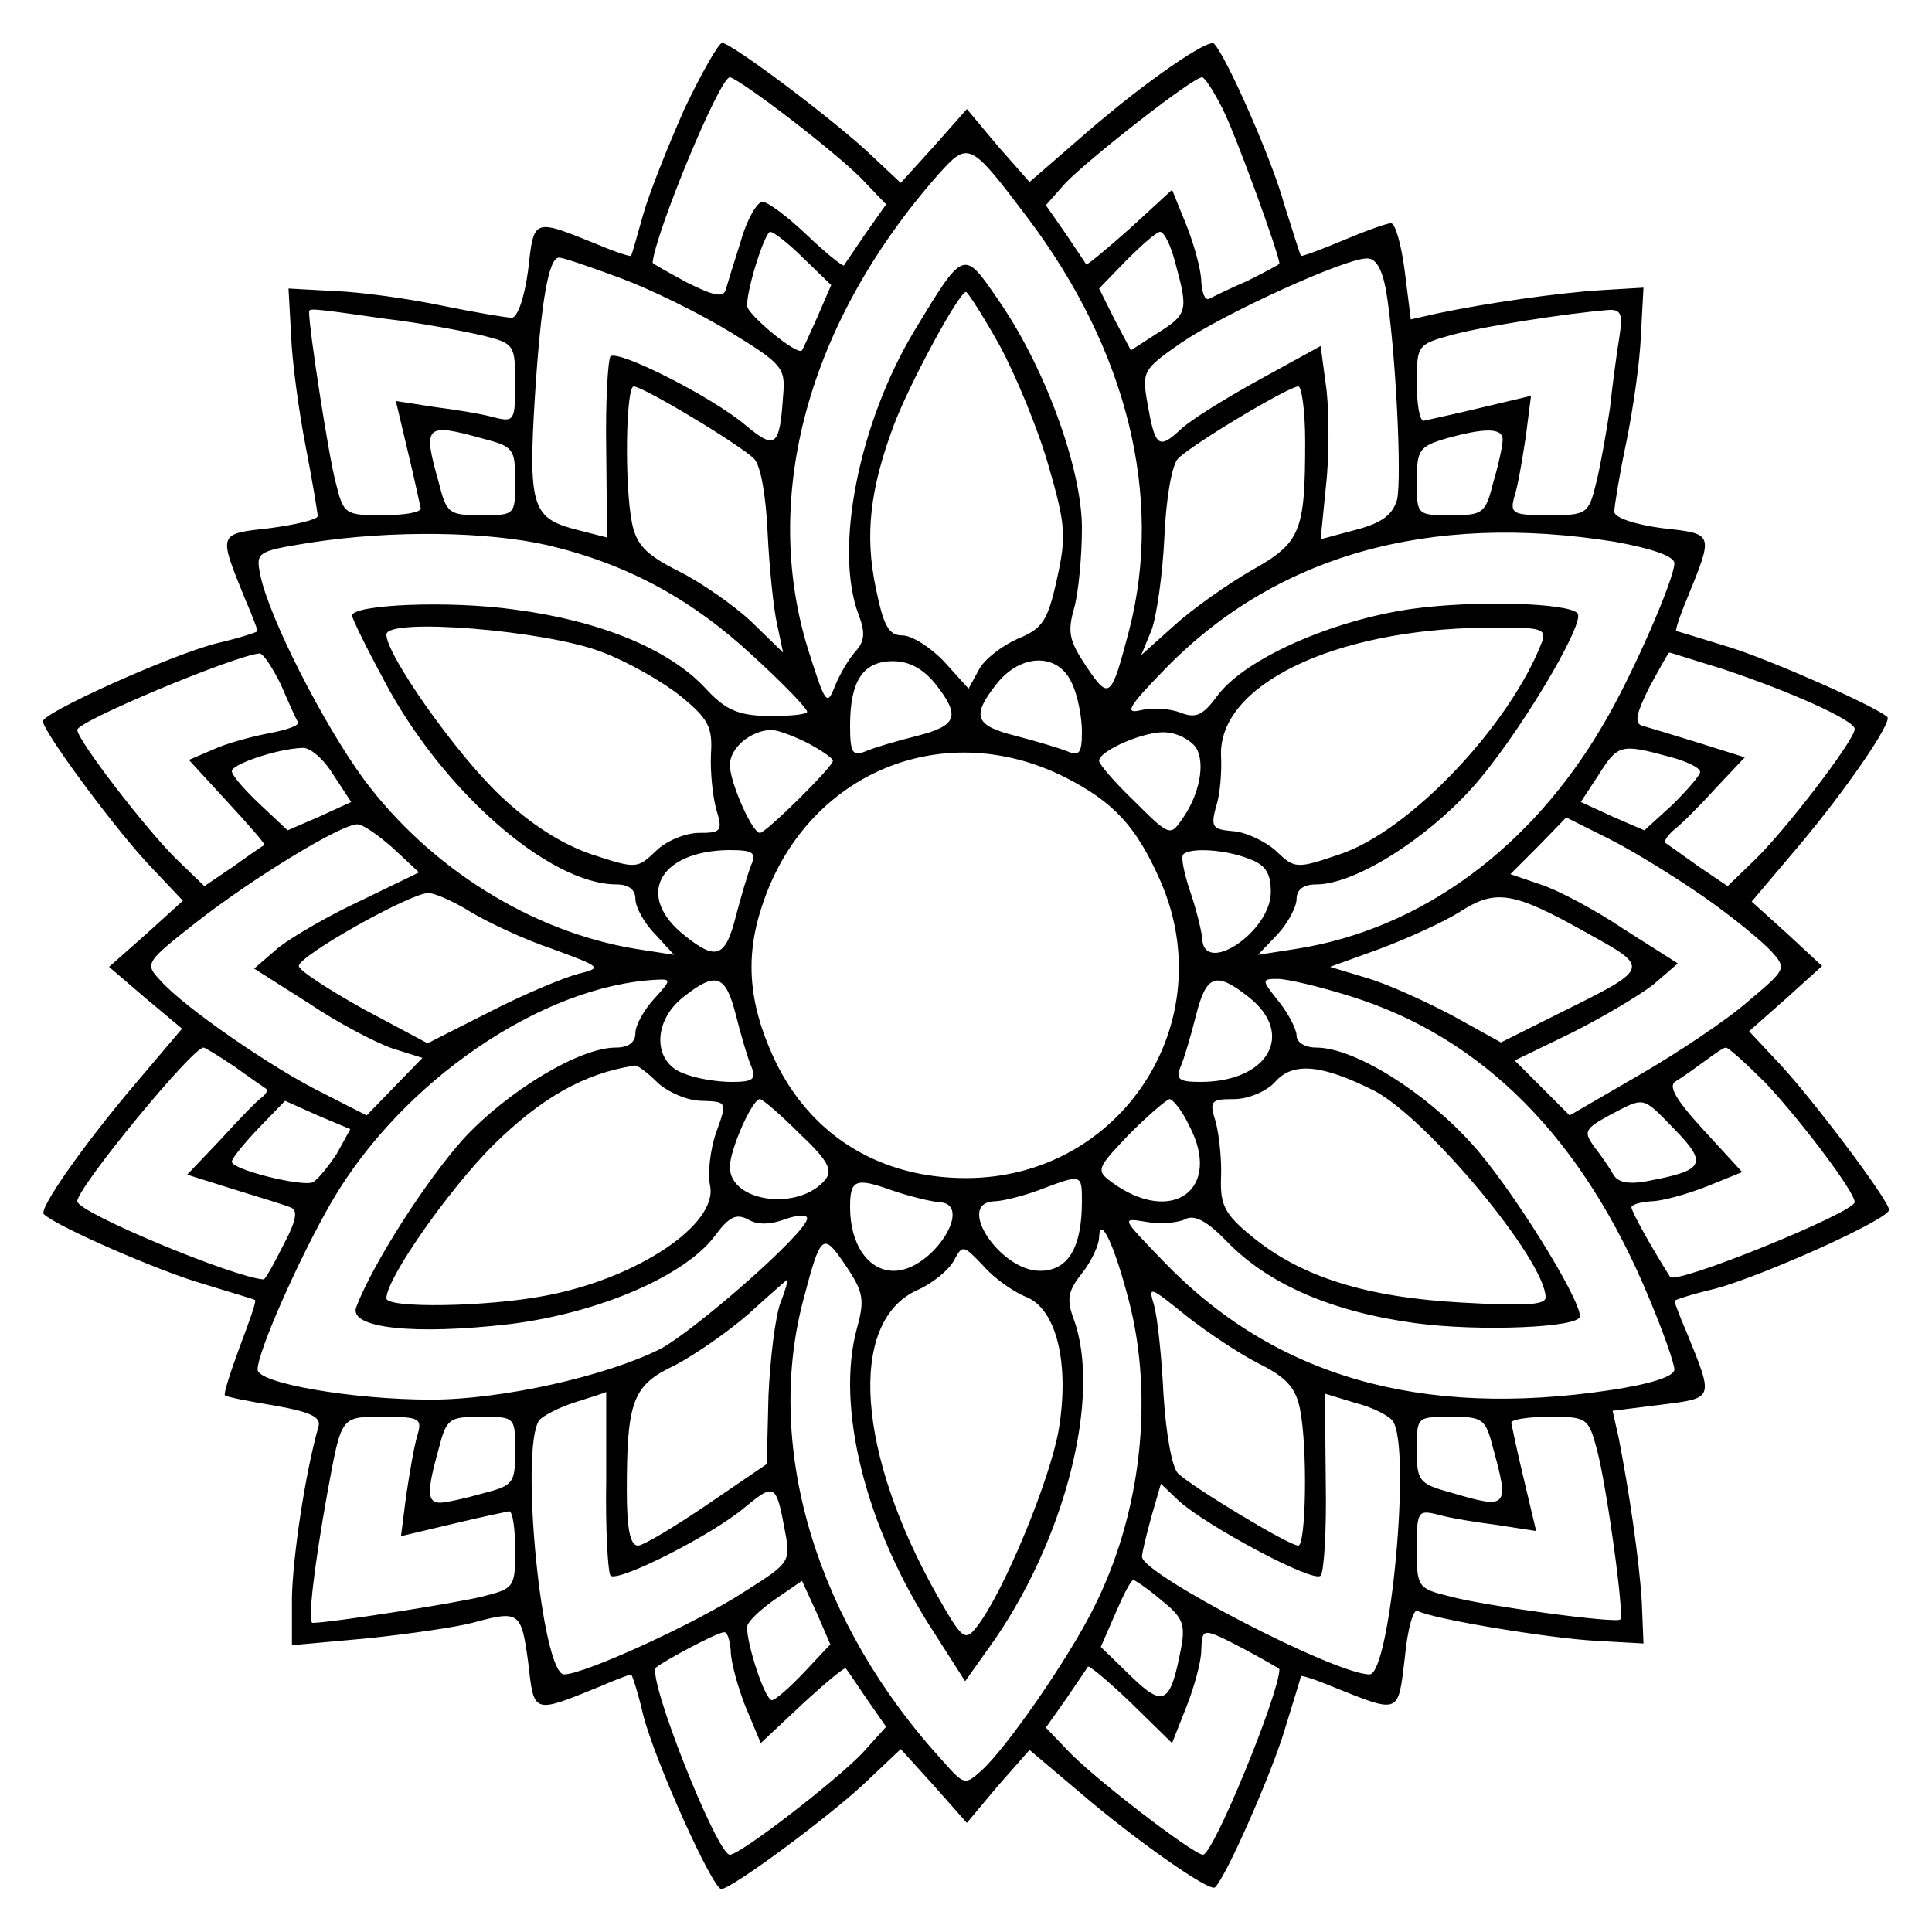 <?xml version="1.0" standalone="no"?>
<!DOCTYPE svg PUBLIC "-//W3C//DTD SVG 20010904//EN"
 "http://www.w3.org/TR/2001/REC-SVG-20010904/DTD/svg10.dtd">
<svg version="1.0" xmlns="http://www.w3.org/2000/svg"
 width="225pt" height="225pt" viewBox="0 0 225 225"
 preserveAspectRatio="xMidYMid meet">
<g transform="translate(0,225) scale(0.1,-0.1)"
fill="#000000" stroke="none">
<path d="M797 2123 c-19 -43 -41 -98 -48 -123 -7 -25 -13 -46 -14 -48 -1 -1
-17 4 -36 12 -79 32 -77 33 -84 -29 -4 -30 -12 -55 -19 -55 -6 0 -42 6 -81 14
-38 8 -95 16 -125 17 l-54 3 3 -54 c1 -30 9 -89 17 -130 8 -41 14 -78 14 -81
0 -4 -25 -10 -55 -14 -62 -7 -61 -5 -29 -84 8 -18 14 -35 14 -36 0 -1 -21 -8
-47 -14 -55 -14 -203 -81 -203 -91 0 -12 88 -131 128 -172 l35 -37 -43 -39
-43 -38 42 -36 43 -36 -56 -66 c-60 -71 -111 -144 -105 -150 16 -15 136 -67
185 -81 32 -10 60 -18 61 -19 2 -1 -7 -26 -18 -55 -11 -30 -19 -55 -17 -56 2
-2 28 -7 58 -12 40 -7 54 -13 51 -24 -16 -56 -30 -153 -31 -199 l0 -56 88 8
c48 5 103 13 122 18 55 15 57 13 65 -45 7 -62 5 -61 84 -29 18 8 35 14 36 14
1 0 8 -21 14 -47 14 -55 81 -203 91 -203 12 0 131 88 172 128 l37 35 39 -43
38 -43 36 43 37 42 58 -49 c64 -55 152 -117 158 -111 13 12 66 133 81 183 10
33 19 61 19 63 1 1 17 -4 36 -12 80 -32 77 -33 85 33 3 33 10 58 15 55 15 -9
152 -32 209 -35 l54 -3 -2 49 c-3 49 -15 130 -27 191 l-7 31 56 7 c63 8 62 6
30 85 -8 18 -14 35 -14 36 0 1 21 8 47 14 56 15 203 81 203 92 0 11 -94 136
-133 176 l-30 32 43 38 42 38 -41 38 -41 37 55 65 c54 64 109 144 103 150 -15
13 -135 66 -183 81 -33 10 -61 19 -63 19 -1 1 4 17 12 36 32 79 33 77 -29 84
-30 4 -55 12 -55 19 0 6 6 43 14 81 8 39 16 95 17 125 l3 55 -50 -3 c-49 -3
-133 -15 -190 -27 l-31 -7 -7 56 c-4 31 -11 56 -16 56 -5 0 -30 -9 -56 -20
-26 -11 -48 -19 -49 -18 -1 2 -10 30 -20 62 -13 48 -66 169 -81 185 -6 7 -80
-44 -147 -102 l-68 -59 -37 42 -36 43 -38 -43 -39 -43 -32 30 c-40 39 -165
133 -176 133 -4 0 -24 -35 -44 -77z m124 -12 c35 -27 75 -60 87 -74 l24 -25
-24 -34 c-12 -18 -24 -35 -25 -37 -1 -2 -21 14 -43 35 -23 22 -46 39 -52 39
-6 0 -18 -20 -25 -45 -8 -25 -16 -51 -18 -58 -3 -9 -15 -6 -45 9 -22 12 -40
22 -40 23 3 34 78 216 90 216 4 0 36 -22 71 -49z m503 12 c16 -32 66 -170 66
-180 0 -1 -17 -10 -37 -20 -21 -9 -41 -19 -45 -21 -5 -2 -8 7 -9 20 0 13 -8
42 -17 65 l-17 42 -49 -45 c-27 -24 -50 -43 -51 -42 -1 2 -12 18 -24 36 l-23
33 23 26 c27 28 148 123 159 123 3 0 14 -17 24 -37z m-227 -127 c116 -154 158
-325 118 -480 -21 -80 -23 -82 -50 -42 -20 30 -22 40 -14 68 5 18 9 60 9 93 0
70 -44 190 -99 268 -39 57 -39 56 -96 -38 -65 -108 -94 -255 -65 -331 8 -21 7
-31 -4 -43 -8 -9 -19 -28 -24 -41 -9 -23 -11 -19 -31 44 -55 178 0 380 151
552 36 40 37 40 105 -50z m-261 -47 l32 -31 -16 -37 c-9 -20 -17 -38 -18 -39
-5 -7 -64 42 -64 52 0 21 21 86 27 86 4 0 22 -14 39 -31z m433 -6 c15 -55 14
-59 -21 -81 l-31 -20 -19 36 -18 36 32 33 c18 18 35 33 39 33 5 0 13 -17 18
-37z m-646 -17 c35 -13 92 -41 128 -63 60 -37 64 -41 61 -74 -4 -60 -9 -63
-44 -34 -39 33 -148 88 -157 80 -3 -4 -6 -53 -5 -109 l1 -102 -39 10 c-48 13
-53 28 -45 155 7 110 16 161 28 161 5 0 37 -11 72 -24z m891 -13 c11 -65 19
-219 13 -245 -5 -17 -17 -27 -48 -35 l-41 -11 6 60 c4 33 4 84 1 113 l-7 52
-71 -39 c-40 -22 -82 -48 -93 -59 -25 -23 -29 -19 -38 33 -6 35 -5 38 40 69
50 34 188 97 215 98 11 1 18 -11 23 -36z m-450 -65 c19 -35 45 -98 57 -140 20
-69 21 -82 10 -132 -11 -50 -17 -58 -46 -70 -18 -8 -39 -24 -45 -36 l-12 -22
-28 31 c-16 17 -38 31 -49 31 -16 0 -22 11 -31 55 -13 62 -7 115 21 190 19 50
76 155 84 155 2 0 20 -28 39 -62z m-717 31 c43 -5 95 -15 116 -20 36 -9 37
-11 37 -55 0 -44 -1 -46 -25 -40 -14 4 -45 9 -69 12 l-45 7 14 -59 c8 -33 14
-62 15 -66 0 -5 -20 -8 -45 -8 -43 0 -45 1 -54 38 -8 29 -31 178 -31 198 0 5
-3 6 87 -7z m1439 -21 c-3 -18 -8 -55 -11 -83 -4 -27 -11 -67 -16 -87 -9 -37
-11 -38 -56 -38 -42 0 -45 2 -39 23 4 12 9 43 13 69 l6 47 -59 -14 c-33 -8
-62 -14 -66 -15 -5 0 -8 20 -8 45 0 43 1 44 41 55 37 10 133 25 182 29 15 1
17 -5 13 -31z m-1080 -94 c32 -19 65 -41 72 -48 8 -8 14 -43 16 -87 2 -41 7
-89 11 -106 l7 -33 -37 36 c-20 19 -59 46 -85 59 -38 19 -49 31 -54 56 -9 45
-7 159 2 159 5 0 35 -16 68 -36z m714 -28 c0 -105 -5 -118 -62 -150 -28 -16
-69 -45 -90 -64 l-39 -35 12 29 c6 16 13 65 15 108 2 47 9 85 16 92 17 17 129
84 140 84 4 0 8 -29 8 -64z m-957 3 c35 -9 37 -12 37 -49 0 -40 0 -40 -40 -40
-37 0 -40 2 -49 38 -19 67 -16 70 52 51z m1187 -1 c0 -7 -5 -30 -11 -50 -9
-36 -12 -38 -49 -38 -40 0 -40 0 -40 40 0 36 3 40 33 49 46 13 67 13 67 -1z
m-1112 -123 c93 -22 168 -63 239 -129 35 -32 63 -61 63 -65 0 -3 -20 -5 -45
-5 -36 1 -50 7 -74 33 -42 45 -122 78 -221 91 -77 11 -190 6 -190 -7 0 -3 16
-36 36 -73 67 -129 193 -240 272 -240 14 0 22 -6 22 -17 0 -9 10 -28 23 -41
l22 -24 -45 7 c-121 20 -239 94 -316 197 -47 64 -111 189 -121 239 -5 26 -4
27 58 37 97 15 207 13 277 -3z m1243 4 c44 -8 69 -17 69 -25 0 -18 -49 -131
-83 -188 -84 -144 -212 -238 -357 -261 l-45 -7 23 24 c12 13 22 32 22 41 0 11
8 17 23 17 44 0 126 51 181 112 51 56 134 194 123 204 -12 12 -119 15 -192 5
-93 -13 -195 -58 -227 -101 -17 -23 -25 -27 -43 -20 -13 5 -33 6 -46 3 -20 -5
-15 4 26 46 129 134 309 185 526 150z m-1181 -128 c30 -11 72 -35 93 -52 32
-26 37 -36 35 -67 -1 -21 2 -49 6 -64 8 -26 6 -28 -20 -28 -15 0 -38 -9 -50
-21 -22 -21 -23 -21 -75 -4 -35 12 -71 35 -106 68 -51 48 -133 164 -133 188 0
20 185 5 250 -20z m1096 12 c-37 -97 -154 -221 -236 -248 -50 -17 -52 -17 -74
4 -12 11 -35 22 -50 23 -24 2 -26 5 -20 28 5 14 7 41 6 60 -3 82 131 147 307
149 66 1 72 -1 67 -16z m-1469 -50 c9 -21 18 -41 20 -44 2 -4 -13 -9 -34 -13
-21 -4 -50 -12 -65 -19 l-28 -12 45 -49 c25 -27 44 -49 43 -50 -2 -1 -18 -12
-36 -25 l-34 -23 -30 29 c-34 32 -118 141 -118 153 0 10 182 86 212 89 4 1 15
-16 25 -36z m1679 18 c81 -27 154 -60 154 -70 0 -13 -83 -121 -118 -154 l-30
-29 -34 23 c-18 13 -35 25 -38 27 -3 2 2 9 10 16 8 6 30 28 48 48 l34 36 -54
17 c-29 9 -59 18 -66 20 -9 3 -6 15 9 45 12 22 22 40 23 40 2 0 29 -9 62 -19z
m-917 -17 c30 -38 26 -49 -21 -61 -24 -6 -51 -14 -60 -18 -15 -6 -18 -2 -18
30 0 52 15 75 50 75 19 0 35 -9 49 -26z m159 1 c7 -14 12 -40 12 -57 0 -25 -3
-29 -17 -23 -10 4 -37 12 -60 18 -48 12 -52 23 -22 61 28 35 71 36 87 1z
m-308 -70 c17 -9 30 -18 30 -21 0 -7 -78 -84 -85 -84 -9 0 -35 59 -35 79 0 20
24 40 48 41 7 0 26 -7 42 -15z m453 -6 c11 -18 4 -55 -17 -84 -13 -19 -15 -18
-55 22 -23 22 -41 43 -41 47 0 12 56 36 79 33 13 -1 28 -9 34 -18z m-1005 -31
l21 -32 -37 -17 -37 -16 -32 30 c-18 17 -33 34 -33 39 0 8 53 26 82 27 9 1 25
-13 36 -31z m852 -3 c57 -29 83 -57 111 -120 73 -165 -45 -347 -226 -347 -98
0 -177 47 -220 132 -31 63 -38 118 -20 177 47 159 209 231 355 158z m703 24
c20 -5 37 -13 37 -18 0 -4 -15 -21 -32 -38 l-33 -30 -37 16 -37 17 21 32 c22
35 26 36 81 21z m42 -164 c33 -23 68 -52 78 -63 18 -20 17 -21 -27 -58 -25
-22 -82 -60 -127 -86 l-81 -47 -32 32 -32 32 66 32 c36 18 78 43 95 56 l29 25
-63 40 c-34 23 -78 46 -97 52 l-35 12 33 33 32 33 50 -25 c28 -14 78 -45 111
-68z m-1527 57 l30 -28 -66 -32 c-37 -17 -80 -42 -97 -55 l-29 -25 63 -40 c34
-23 78 -46 98 -53 l35 -11 -33 -34 -32 -33 -51 26 c-59 29 -163 101 -189 131
-19 20 -18 21 43 69 64 50 167 113 186 113 7 0 25 -13 42 -28z m417 -19 c-4
-10 -12 -37 -18 -60 -12 -48 -23 -52 -59 -23 -59 46 -31 99 51 100 28 0 32 -3
26 -17z m579 7 c20 -7 26 -17 26 -39 0 -46 -79 -99 -80 -53 -1 9 -7 34 -14 54
-7 21 -11 40 -8 43 8 8 48 6 76 -5z m-906 -62 c20 -12 62 -32 95 -43 57 -21
59 -22 31 -29 -16 -4 -62 -23 -103 -44 l-73 -37 -75 40 c-41 23 -75 45 -75 50
0 12 130 85 151 85 7 0 30 -10 49 -22z m1301 -25 c74 -41 74 -40 -37 -95 l-64
-32 -56 31 c-32 17 -76 37 -100 44 l-43 13 58 21 c32 12 74 31 93 43 42 27 62
24 149 -25z m-1087 -76 c-12 -13 -22 -31 -22 -40 0 -11 -8 -17 -23 -17 -42 0
-125 -50 -177 -106 -44 -49 -106 -146 -125 -196 -10 -25 68 -33 179 -20 104
13 203 56 238 102 17 23 25 27 39 20 11 -7 27 -6 43 0 14 5 26 6 26 1 0 -16
-130 -130 -171 -152 -64 -32 -185 -59 -267 -59 -91 0 -202 19 -202 35 0 21 49
131 86 195 82 141 245 252 378 259 18 1 18 0 -2 -22z m95 -19 c6 -24 14 -51
18 -60 6 -15 2 -18 -23 -18 -17 0 -42 4 -56 10 -36 13 -36 61 0 89 38 30 49
26 61 -21z m597 21 c55 -43 23 -99 -56 -99 -25 0 -29 3 -23 18 4 9 12 36 18
60 12 47 23 51 61 21z m118 1 c155 -48 272 -166 349 -353 16 -38 29 -75 29
-82 0 -8 -28 -17 -75 -24 -221 -33 -391 16 -520 150 -49 51 -50 51 -20 46 16
-3 37 -1 45 3 11 6 26 -2 50 -27 48 -49 122 -81 219 -94 75 -10 191 -5 191 8
0 22 -82 153 -126 201 -55 61 -137 112 -181 112 -13 0 -23 6 -23 14 0 7 -9 25
-21 40 -20 25 -20 26 -1 26 11 0 49 -9 84 -20z m-1299 -82 c18 -13 34 -24 37
-26 2 -2 0 -6 -5 -10 -6 -4 -27 -26 -48 -49 l-39 -41 54 -17 c29 -9 59 -18 66
-21 9 -3 8 -14 -8 -44 -11 -22 -21 -40 -23 -40 -34 2 -217 78 -217 91 0 16
134 179 147 179 2 0 18 -10 36 -22z m1784 -20 c41 -44 103 -126 103 -138 0
-12 -209 -97 -215 -87 -21 33 -45 76 -45 81 0 3 10 6 23 7 12 0 41 8 64 17
l42 17 -45 49 c-33 36 -42 52 -32 57 7 4 22 15 33 23 11 8 22 16 25 16 3 0 24
-19 47 -42z m-1291 1 c12 -11 35 -21 51 -21 30 -1 30 -1 17 -37 -7 -20 -10
-48 -7 -62 9 -45 -85 -108 -192 -128 -67 -13 -185 -15 -185 -3 0 23 72 126
125 179 55 54 105 83 164 92 3 1 15 -8 27 -20z m834 -9 c62 -32 200 -198 200
-241 0 -9 -26 -10 -97 -6 -112 6 -188 30 -245 77 -32 26 -37 37 -36 68 1 20
-2 49 -6 65 -8 25 -6 27 21 27 17 0 38 9 48 20 21 24 55 20 115 -10z m-1208
-74 c-10 -15 -22 -30 -28 -33 -14 -5 -94 15 -94 24 0 4 14 21 31 39 l31 32 38
-17 38 -16 -16 -29z m539 24 c34 -32 39 -43 30 -54 -31 -37 -111 -26 -111 15
0 20 26 79 35 79 3 0 24 -18 46 -40z m454 9 c39 -74 -20 -117 -90 -66 -19 14
-18 16 20 56 22 22 43 40 47 41 4 0 15 -14 23 -31z m565 -4 c39 -40 35 -48
-29 -60 -24 -5 -37 -2 -42 7 -4 7 -14 22 -22 32 -13 18 -12 21 17 37 42 22 38
23 76 -16z m-857 -85 c43 -1 -7 -80 -52 -80 -30 0 -51 31 -51 74 0 32 6 35 48
20 20 -7 45 -13 55 -14z m167 1 c0 -54 -16 -81 -49 -81 -46 0 -99 79 -53 81 9
0 33 6 52 13 50 19 50 19 50 -13z m55 -117 c29 -113 14 -248 -42 -358 -29 -58
-101 -162 -130 -188 -19 -17 -20 -17 -44 10 -147 160 -209 363 -164 536 21 80
23 82 50 42 21 -31 22 -40 13 -73 -25 -91 10 -232 89 -353 l37 -58 27 38 c89
123 133 295 99 385 -8 22 -6 32 10 52 11 14 20 33 20 42 1 27 18 -9 35 -75z
m-121 6 c36 -13 52 -77 39 -155 -10 -58 -64 -189 -95 -229 -14 -18 -17 -16
-46 35 -94 166 -105 318 -25 356 19 8 38 24 44 35 10 19 11 18 34 -6 13 -15
35 -30 49 -36z m-285 -7 c-6 -16 -12 -64 -14 -108 l-2 -80 -69 -47 c-38 -26
-75 -48 -81 -48 -9 0 -13 19 -13 64 0 105 7 123 56 146 23 12 62 39 86 60 24
22 44 39 45 40 1 0 -2 -12 -8 -27z m557 -71 c32 -16 43 -28 48 -53 9 -45 7
-159 -2 -159 -11 0 -123 68 -140 84 -7 7 -14 45 -17 92 -2 43 -7 90 -11 104
-7 23 -5 22 37 -12 24 -19 63 -45 85 -56z m-760 -136 c-1 -57 2 -107 5 -111 9
-8 118 47 157 80 34 28 36 27 46 -27 7 -37 6 -38 -46 -71 -58 -38 -188 -97
-211 -97 -26 0 -52 263 -29 296 4 5 23 15 42 21 19 6 35 11 36 12 0 1 0 -46 0
-103z m916 69 c22 -30 -3 -295 -27 -295 -40 0 -265 117 -265 137 0 5 5 25 11
47 l11 38 21 -20 c32 -29 157 -96 165 -87 4 4 7 53 6 109 l-1 103 36 -11 c20
-5 39 -15 43 -21z m-1136 -17 c-4 -13 -9 -44 -13 -70 l-6 -47 59 14 c33 8 62
14 67 15 4 0 7 -20 7 -45 0 -43 -1 -45 -37 -54 -31 -8 -179 -31 -199 -31 -6 0
2 66 17 150 17 92 15 90 66 90 42 0 45 -2 39 -22z m114 -18 c0 -37 -2 -40 -37
-49 -21 -6 -44 -11 -50 -11 -16 0 -16 13 -2 63 9 35 12 37 49 37 40 0 40 0 40
-40z m1139 3 c19 -69 17 -71 -50 -51 -37 10 -39 14 -39 50 0 38 0 38 40 38 37
0 40 -2 49 -37z m121 -2 c11 -41 32 -192 27 -197 -4 -5 -160 16 -199 27 -37 9
-38 11 -38 55 0 44 1 46 25 40 14 -4 45 -9 69 -12 l45 -7 -14 59 c-8 33 -14
62 -15 67 0 4 20 7 45 7 43 0 45 -1 55 -39z m-923 -258 c-17 -18 -34 -33 -38
-33 -8 0 -29 64 -29 85 0 6 15 20 32 32 l32 22 17 -37 16 -37 -30 -32z m416
83 c25 -20 28 -28 22 -58 -12 -62 -20 -67 -58 -30 l-35 34 17 39 c9 21 18 39
21 39 3 -1 18 -11 33 -24z m-502 -58 c0 -13 8 -42 17 -65 l18 -43 48 45 c27
25 50 44 51 42 1 -1 12 -17 24 -35 l23 -33 -28 -31 c-33 -34 -142 -118 -154
-118 -15 0 -97 207 -86 218 8 7 71 41 79 41 4 1 7 -9 8 -21z m599 1 c22 -12
40 -22 40 -23 0 -28 -77 -216 -89 -216 -11 0 -131 92 -159 123 l-24 25 24 34
c12 18 24 35 25 37 1 2 24 -17 50 -42 l48 -47 17 43 c9 23 17 52 17 65 1 27 1
27 51 1z"/>
</g>
</svg>
